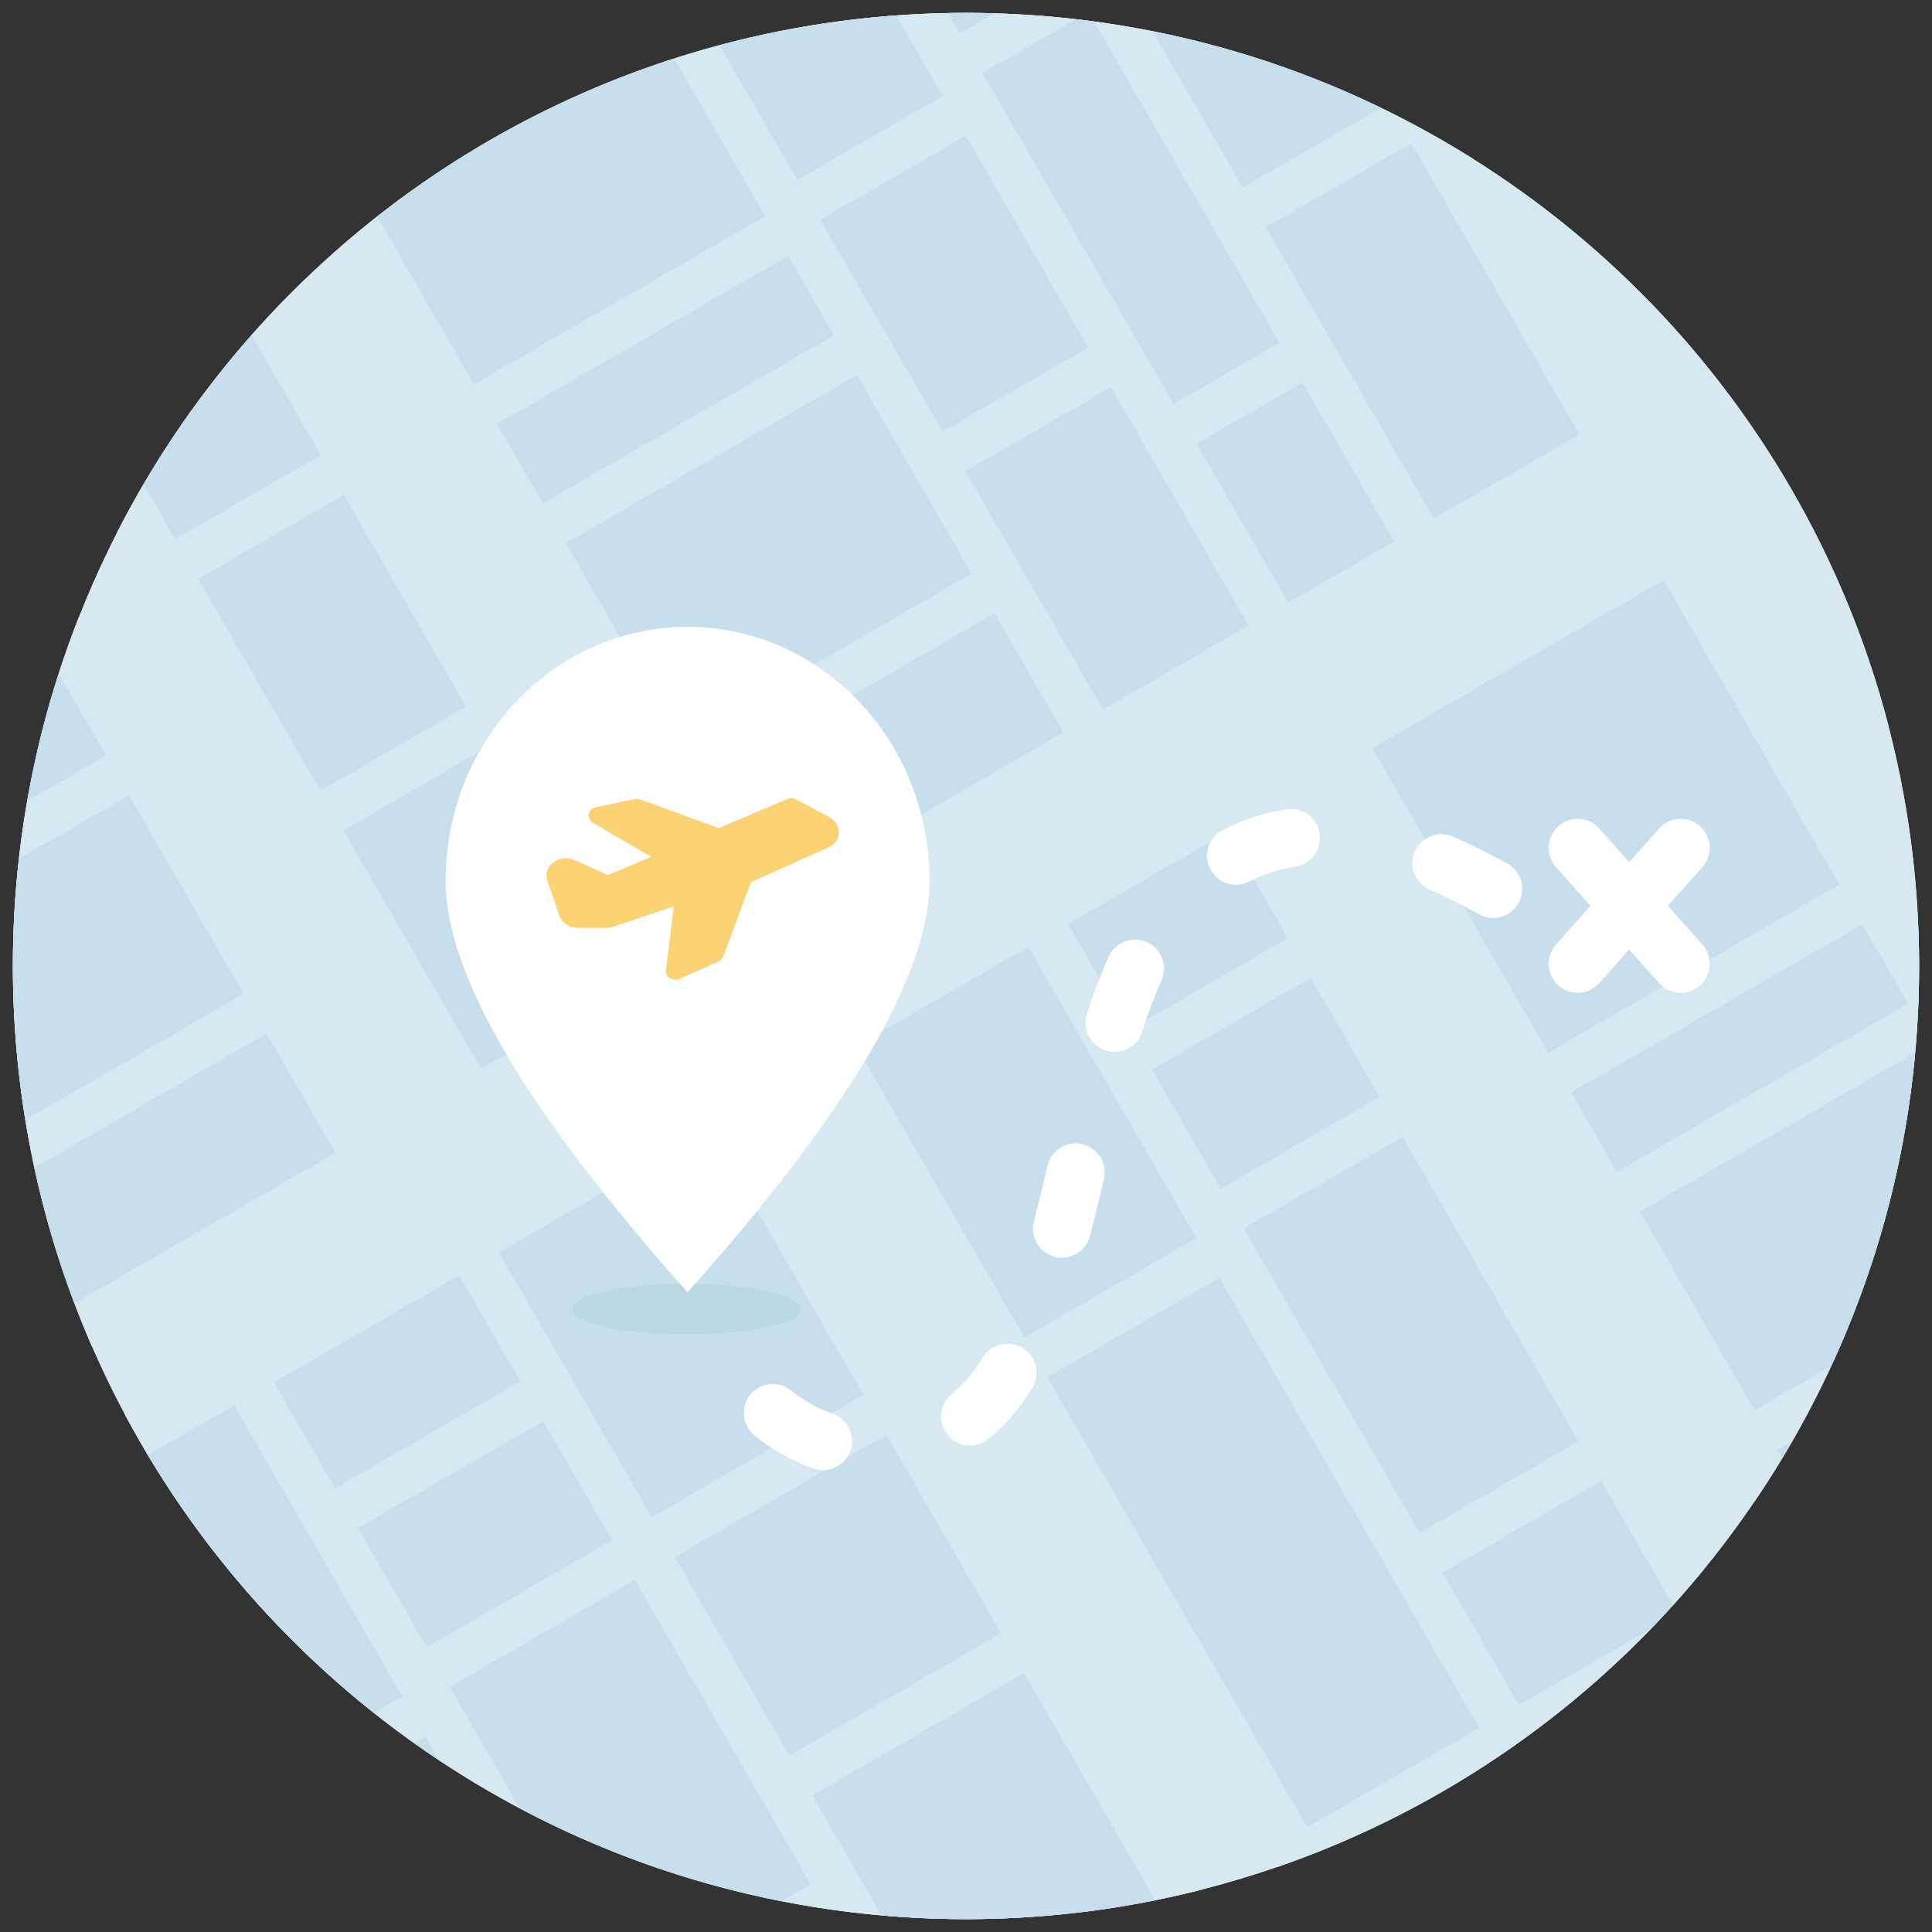 <?xml version="1.0" encoding="UTF-8"?>
<svg width="100px" height="100px" viewBox="0 0 100 100" version="1.1" xmlns="http://www.w3.org/2000/svg" xmlns:xlink="http://www.w3.org/1999/xlink">
    <rect x="0" y="0" width="100" height="100" fill="#333333" stroke="none"/>
    <!-- Generator: sketchtool 64 (101010) - https://sketch.com -->
    <title>3CB71F87-DE82-4317-AB24-961BF9B1A495</title>
    <desc>Created with sketchtool.</desc>
    <defs>
        <circle id="path-1" cx="49.333" cy="49.333" r="49.333"></circle>
    </defs>
    <g id="Reskin" stroke="none" stroke-width="1" fill="none" fill-rule="evenodd">
        <g id="Home-page-Copy-2" transform="translate(-210, -625)">
            <g id="Group-31" transform="translate(150, 625)">
                <g id="Secured-parking-area" transform="translate(60, 0)">
                    <g id="Group-2" transform="translate(0.667, 0.667)">
                        <g id="Oval-9-Copy" fill-rule="nonzero">
                            <use fill="#FFFFFF" xlink:href="#path-1"></use>
                            <use fill="#D6E9F3" xlink:href="#path-1"></use>
                        </g>
                        <path d="M36.984,54.593 L61.549,97.142 C57.643,98.138 53.55,98.667 49.333,98.667 C30.496,98.667 14.125,88.109 5.814,72.589 L36.984,54.593 Z M63.7,39.169 L87.569,80.509 C81.832,87.537 74.196,92.954 65.444,95.976 L40.409,52.615 L63.7,39.169 Z M86.306,26.117 L98.632,47.465 C98.655,48.085 98.667,48.708 98.667,49.333 C98.667,59.613 95.523,69.158 90.144,77.06 L67.125,37.191 L86.306,26.117 Z M3.417,31.257 L19.935,59.868 L4.084,69.019 C1.457,62.989 0,56.331 0,49.333 C0,42.952 1.211,36.854 3.417,31.257 Z M14.044,14.859 L35.006,51.167 L23.36,57.89 L5.424,26.822 C7.692,22.406 10.607,18.377 14.044,14.859 Z M49.333,0 C58.986,0 67.99,2.772 75.595,7.563 L84.328,22.691 L38.431,49.189 L17.001,12.071 C25.659,4.552 36.965,0 49.333,0 Z M84.029,14.262 C90.228,20.395 94.809,28.16 97.076,36.859 Z" id="Combined-Shape" fill="#D6E9F3" opacity="0.918"></path>
                        <path d="M52.336,85.93 L59.129,97.694 C55.963,98.332 52.687,98.667 49.333,98.667 C47.861,98.667 46.404,98.602 44.964,98.476 L41.376,92.258 L52.336,85.93 Z M32.199,81.11 L41.299,96.87 L39.787,97.744 C34.985,96.802 30.433,95.164 26.241,92.939 L22.609,86.647 L32.199,81.11 Z M62.447,65.474 L75.898,88.772 L66.993,93.913 L53.541,70.616 L62.447,65.474 Z M21.345,89.204 L22.066,90.453 C21.623,90.158 21.184,89.856 20.75,89.547 L21.345,89.204 Z M45.215,73.596 L51.149,83.874 L40.189,90.202 L34.255,79.924 L45.215,73.596 Z M11.455,72.073 L20.158,87.148 L18.69,87.998 C14.031,84.3 10.056,79.779 6.985,74.654 L11.455,72.073 Z M82.217,75.987 L85.93,82.417 C85.554,82.832 85.171,83.241 84.782,83.644 L77.953,87.585 L73.997,80.733 L82.217,75.987 Z M27.452,72.887 L31.013,79.054 L21.422,84.591 L17.862,78.424 L27.452,72.887 Z M71.931,58.171 L81.03,73.931 L72.81,78.677 L63.711,62.917 L71.931,58.171 Z M36.116,57.835 L44.028,71.54 L33.068,77.868 L25.155,64.163 L36.116,57.835 Z M23.1,65.35 L26.265,70.832 L16.675,76.369 L13.51,70.887 L23.1,65.35 Z M92.106,73.933 C91.935,74.228 91.762,74.522 91.586,74.813 L91.335,74.378 Z M98.466,53.817 C97.948,59.559 96.447,65.017 94.132,70.021 L90.148,72.322 L84.214,62.043 Z M52.556,48.343 L61.26,63.418 L52.355,68.56 L43.651,53.485 L52.556,48.343 Z M13.133,52.831 L16.693,58.999 L3.181,66.8 C2.323,64.533 1.627,62.187 1.107,59.775 L13.133,52.831 Z M67.183,49.948 L70.744,56.115 L62.524,60.861 L58.963,54.694 L67.183,49.948 Z M95.724,47.175 L98.097,51.287 L83.027,59.988 L80.653,55.876 L95.724,47.175 Z M6.012,40.497 L11.946,50.776 L0.64,57.304 C0.219,54.709 -1.89478063e-14,52.047 -1.89478063e-14,49.333 C-1.89478063e-14,47.459 0.104,45.61 0.308,43.79 L6.012,40.497 Z M24.643,37.963 L31.764,50.298 L24.229,54.648 L17.107,42.314 L24.643,37.963 Z M85.437,29.359 L94.537,45.12 L79.466,53.821 L70.367,38.06 L85.437,29.359 Z M62.832,42.411 L65.997,47.893 L57.776,52.639 L54.611,47.157 L62.832,42.411 Z M50.809,31.079 L54.37,37.246 L39.299,45.947 L35.739,39.78 L50.809,31.079 Z M2.451,34.33 L4.825,38.442 L0.735,40.801 C1.115,38.622 1.638,36.492 2.294,34.421 L2.451,34.33 Z M17.126,24.944 L23.456,35.908 L15.921,40.258 L9.591,29.294 L17.126,24.944 Z M43.688,18.745 L49.622,29.023 L34.552,37.724 L28.617,27.446 L43.688,18.745 Z M56.839,19.375 L63.96,31.709 L56.425,36.06 L49.304,23.725 L56.839,19.375 Z M66.748,19.136 L71.495,27.359 L66.015,30.523 L61.268,22.3 L66.748,19.136 Z M12.354,16.678 L15.939,22.888 L8.404,27.239 L6.76,24.393 C8.376,21.639 10.252,19.057 12.354,16.678 Z M72.382,6.747 L81.086,21.822 L73.55,26.172 L64.847,11.097 L72.382,6.747 Z M40.127,12.578 L42.501,16.689 L27.431,25.39 L25.057,21.279 L40.127,12.578 Z M49.322,6.355 L55.652,17.319 L48.117,21.67 L41.787,10.706 L49.322,6.355 Z M55.022,0.324 C55.334,0.36 55.645,0.399 55.955,0.441 L65.561,17.08 L60.081,20.244 L50.19,3.113 Z M34.226,2.356 L38.94,10.522 L23.87,19.223 L18.855,10.538 C23.402,6.961 28.593,4.166 34.226,2.356 Z M58.985,0.944 C63.139,1.768 67.106,3.113 70.814,4.909 L63.66,9.041 Z M45.728,0.13 L48.135,4.3 L40.6,8.65 L36.568,1.667 C39.522,0.879 42.584,0.357 45.728,0.13 Z M49.333,0 C49.823,0 50.311,0.007 50.797,0.021 L49.003,1.058 L48.398,0.009 C48.709,0.003 49.021,0 49.333,0 Z" id="Combined-Shape" fill="#C0DBE9" opacity="0.702"></path>
                        <path d="M76.624,45.347 C69.734,41.467 64.294,41.667 60.304,45.947 C54.319,52.367 55.652,70.588 47.928,73.596 C42.779,75.601 38.531,73.433 35.185,67.093" id="Path-14" stroke="#FFFFFF" stroke-width="3" stroke-linecap="round" stroke-dasharray="3,8"></path>
                        <path d="M80.229,43.351 L86.229,48.685 M86.229,43.351 L80.229,48.685" id="Combined-Shape" stroke="#FFFFFF" stroke-width="3" stroke-linecap="round" transform="translate(83.344, 46.333) rotate(-270) translate(-83.344, -46.333) "></path>
                        <g id="Group" transform="translate(22.4, 31.78)">
                            <ellipse id="Oval-2" fill="#559FC4" opacity="0.1" cx="12.462" cy="35.313" rx="5.92" ry="1.316"></ellipse>
                            <path d="M12.524,34.44 C20.873,25.09 25.047,17.994 25.047,13.151 C25.047,5.888 19.44,4.73695157e-15 12.524,4.73695157e-15 C5.607,4.73695157e-15 -2.13162821e-14,5.888 -2.13162821e-14,13.151 C-2.13162821e-14,17.994 4.175,25.09 12.524,34.44 Z" id="Combined-Shape" fill="#FFFFFF" fill-rule="nonzero"></path>
                            <path d="M19.866,9.857 L18.148,8.934 C18.005,8.857 17.828,8.85 17.677,8.914 L14.137,10.415 L10.084,8.933 C9.988,8.899 9.882,8.891 9.782,8.912 L7.783,9.33 C7.588,9.371 7.439,9.511 7.404,9.688 C7.37,9.864 7.456,10.041 7.622,10.14 L10.63,11.902 L8.402,12.847 L6.665,12.068 C6.306,11.908 5.878,11.953 5.572,12.185 C5.266,12.417 5.145,12.788 5.262,13.13 L5.885,14.947 C6.015,15.326 6.399,15.58 6.841,15.58 L8.397,15.58 C8.456,15.58 8.516,15.57 8.572,15.552 L11.808,14.465 L11.398,17.767 C11.377,17.93 11.458,18.09 11.609,18.184 C11.694,18.236 11.794,18.264 11.895,18.264 C11.971,18.264 12.047,18.248 12.118,18.217 L14.117,17.322 C14.235,17.269 14.325,17.176 14.367,17.063 L15.801,13.213 L19.798,11.424 C20.125,11.278 20.336,10.985 20.35,10.659 C20.364,10.332 20.179,10.025 19.866,9.857 Z" id="Path" fill="#FBD274" fill-rule="nonzero"></path>
                        </g>
                    </g>
                </g>
            </g>
        </g>
    </g>
</svg>